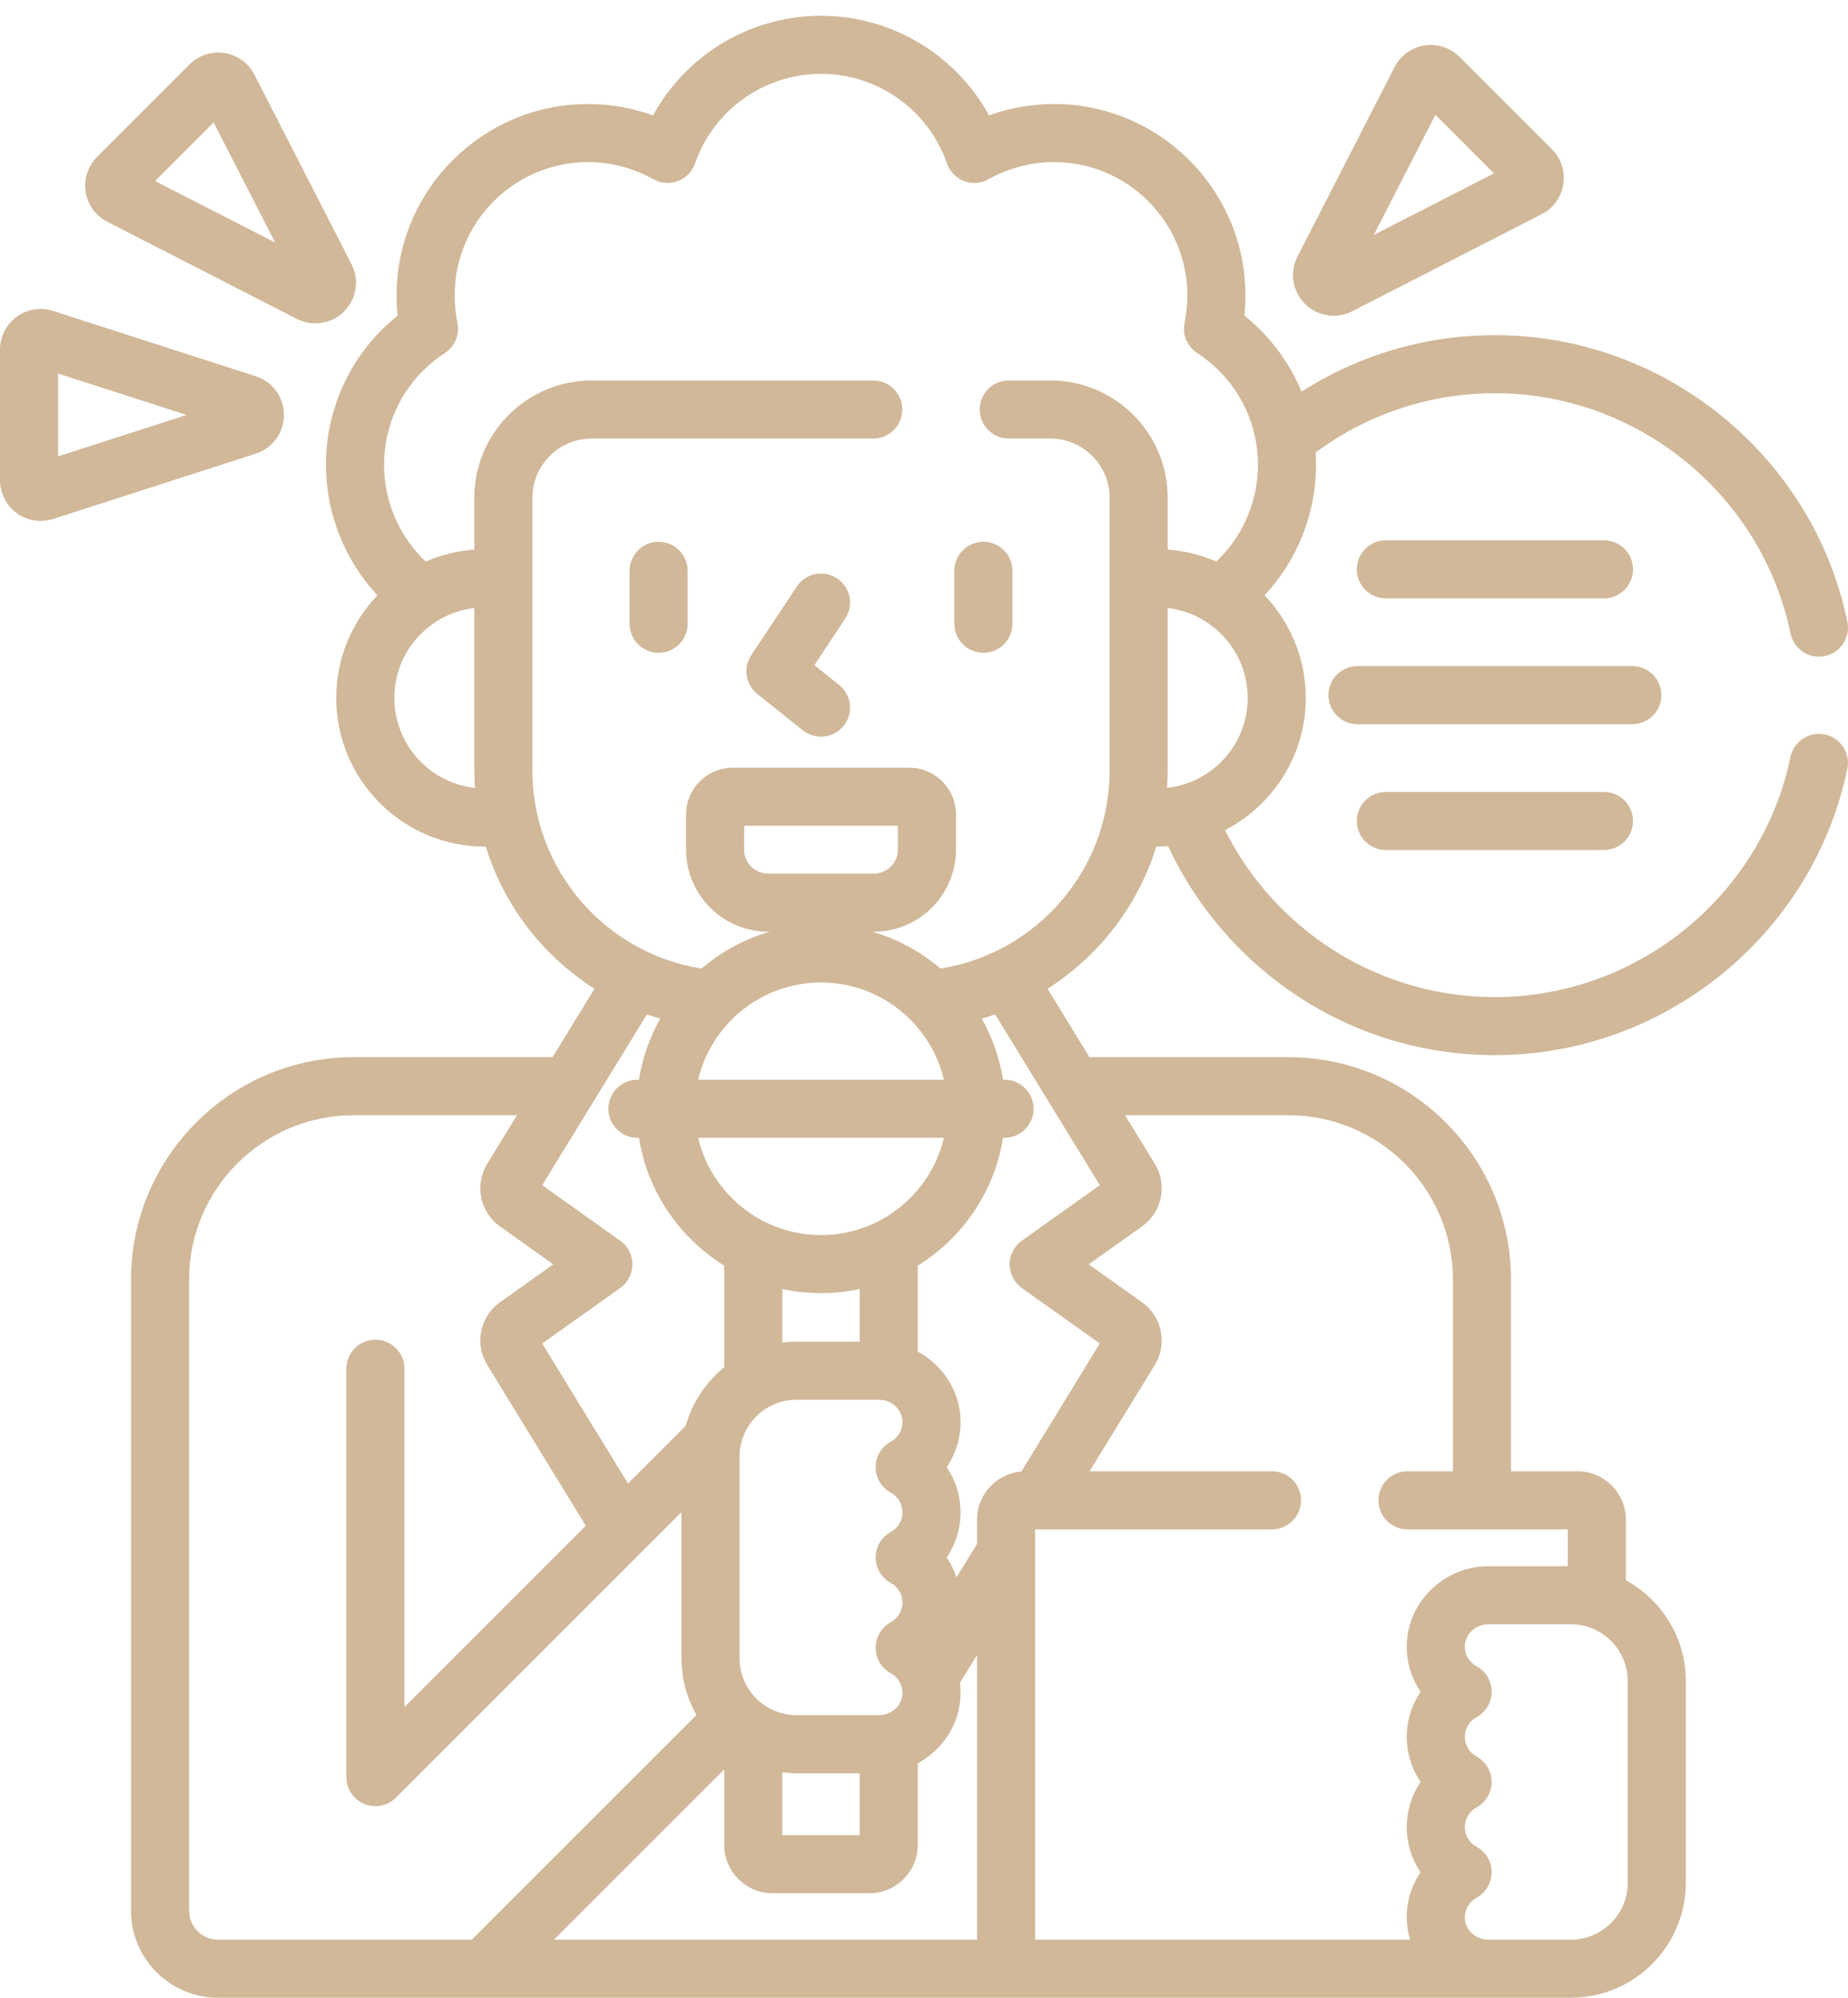 <svg xmlns="http://www.w3.org/2000/svg" width="74" height="80" viewBox="0 0 74 80" fill="none"><path d="M73.072 29.412C72.445 29.28 71.828 29.684 71.697 30.313C70.538 35.884 65.56 39.928 59.861 39.928C55.136 39.928 51.041 37.202 49.052 33.243C50.971 32.253 52.288 30.252 52.288 27.948C52.288 26.356 51.658 24.909 50.637 23.839C51.946 22.434 52.698 20.575 52.698 18.616C52.698 18.451 52.692 18.286 52.681 18.121C54.69 16.631 57.173 15.746 59.86 15.746C65.56 15.746 70.538 19.789 71.697 25.361C71.727 25.511 71.787 25.654 71.872 25.782C71.958 25.91 72.068 26.019 72.196 26.104C72.324 26.188 72.467 26.247 72.618 26.276C72.769 26.305 72.924 26.304 73.074 26.272C73.225 26.241 73.367 26.18 73.494 26.094C73.621 26.007 73.729 25.896 73.812 25.767C73.896 25.638 73.953 25.494 73.981 25.343C74.009 25.192 74.006 25.037 73.973 24.887C72.591 18.243 66.656 13.421 59.861 13.421C57.013 13.421 54.356 14.252 52.118 15.683C51.624 14.491 50.837 13.444 49.829 12.638C49.857 12.37 49.871 12.1 49.871 11.831C49.871 7.604 46.432 4.166 42.206 4.166C41.318 4.166 40.437 4.32 39.603 4.622C38.276 2.193 35.708 0.632 32.876 0.632C30.044 0.632 27.476 2.193 26.149 4.622C25.314 4.32 24.433 4.166 23.546 4.166C19.319 4.166 15.881 7.605 15.881 11.831C15.881 12.1 15.895 12.37 15.923 12.638C14.113 14.088 13.053 16.271 13.053 18.617C13.053 20.575 13.805 22.434 15.114 23.84C14.093 24.909 13.464 26.356 13.464 27.948C13.464 31.232 16.136 33.903 19.419 33.903H19.452C20.185 36.277 21.75 38.287 23.805 39.595L22.126 42.334H14.159C9.244 42.334 5.246 46.332 5.246 51.247V76.512C5.246 78.435 6.81 79.999 8.733 79.999H62.901C65.44 79.999 67.506 77.934 67.506 75.394V67.322C67.506 65.581 66.535 64.063 65.106 63.281V60.855C65.106 59.787 64.237 58.917 63.169 58.917H60.506V51.247C60.506 46.332 56.507 42.334 51.593 42.334H43.625L41.947 39.595C44.001 38.287 45.567 36.277 46.299 33.903H46.332C46.482 33.903 46.63 33.896 46.778 33.885C49.069 38.821 54.07 42.253 59.861 42.253C66.656 42.253 72.591 37.431 73.974 30.786C74.037 30.484 73.977 30.17 73.808 29.912C73.639 29.654 73.374 29.474 73.072 29.412ZM46.732 31.552C46.748 31.321 46.757 31.089 46.757 30.857V24.347C48.559 24.559 49.962 26.091 49.962 27.948C49.962 29.814 48.545 31.352 46.732 31.552ZM15.79 27.948C15.79 26.091 17.193 24.559 18.994 24.347V30.857C18.995 31.089 19.004 31.321 19.02 31.552C17.206 31.352 15.79 29.814 15.79 27.948ZM25.904 40.619C26.08 40.681 26.258 40.738 26.438 40.791C26.011 41.549 25.722 42.378 25.586 43.237H25.525C24.883 43.237 24.362 43.758 24.362 44.4C24.362 45.042 24.883 45.563 25.525 45.563H25.586C25.929 47.722 27.211 49.572 29 50.68V54.752C28.256 55.354 27.717 56.172 27.458 57.094L25.147 59.406L21.712 53.8L24.834 51.578C24.985 51.47 25.109 51.328 25.194 51.163C25.279 50.998 25.323 50.816 25.323 50.63C25.323 50.445 25.279 50.262 25.194 50.097C25.109 49.932 24.985 49.79 24.834 49.683L21.712 47.461L25.904 40.619ZM37.797 45.563C37.27 47.792 35.264 49.457 32.876 49.457C30.487 49.457 28.482 47.792 27.955 45.563H37.797ZM27.955 43.237C28.482 41.008 30.487 39.343 32.876 39.343C35.264 39.343 37.27 41.008 37.797 43.237H27.955ZM35.67 63.388C35.959 63.545 36.138 63.847 36.138 64.174C36.138 64.502 35.959 64.804 35.67 64.961C35.487 65.061 35.333 65.209 35.227 65.388C35.12 65.568 35.064 65.773 35.064 65.982C35.064 66.191 35.12 66.396 35.227 66.576C35.334 66.755 35.487 66.903 35.67 67.003C35.816 67.082 35.937 67.2 36.02 67.344C36.102 67.488 36.143 67.652 36.138 67.817C36.124 68.295 35.699 68.683 35.191 68.683H31.893C30.637 68.683 29.614 67.66 29.614 66.403V58.331C29.614 57.074 30.637 56.051 31.893 56.051H35.191C35.699 56.051 36.124 56.439 36.138 56.916C36.143 57.082 36.102 57.246 36.02 57.39C35.937 57.534 35.816 57.652 35.67 57.731C35.487 57.831 35.334 57.979 35.227 58.158C35.12 58.338 35.064 58.543 35.064 58.752C35.064 58.961 35.12 59.166 35.227 59.346C35.334 59.525 35.487 59.673 35.67 59.773C35.812 59.85 35.93 59.964 36.012 60.102C36.095 60.24 36.138 60.398 36.138 60.559C36.138 60.72 36.095 60.878 36.012 61.017C35.93 61.155 35.812 61.269 35.67 61.346C35.487 61.446 35.334 61.593 35.227 61.773C35.12 61.953 35.064 62.158 35.064 62.367C35.064 62.576 35.12 62.781 35.227 62.961C35.334 63.141 35.487 63.288 35.67 63.388ZM34.426 71.009V73.489H31.326V70.972C31.514 70.996 31.704 71.008 31.893 71.009H34.426ZM31.326 53.762V51.617C31.826 51.725 32.344 51.783 32.876 51.783C33.408 51.783 33.926 51.725 34.426 51.617V53.726H31.893C31.701 53.726 31.512 53.739 31.326 53.762ZM8.733 77.674C8.092 77.674 7.571 77.153 7.571 76.512V51.247C7.571 47.614 10.526 44.659 14.159 44.659H20.701L19.507 46.609C18.995 47.443 19.22 48.541 20.017 49.108L22.155 50.63L20.017 52.152C19.219 52.719 18.995 53.818 19.507 54.652L23.456 61.096L16.196 68.357V54.81C16.196 54.167 15.675 53.647 15.033 53.647C14.391 53.647 13.87 54.167 13.87 54.81V71.164C13.87 71.394 13.938 71.618 14.066 71.81C14.194 72.001 14.376 72.15 14.588 72.238C14.8 72.326 15.034 72.349 15.26 72.304C15.486 72.259 15.693 72.148 15.855 71.986L27.288 60.553V66.404C27.288 67.23 27.508 68.005 27.89 68.676L18.892 77.674H8.733ZM39.124 77.674H22.18L29 70.854V73.876C29 74.945 29.87 75.814 30.938 75.814H34.813C35.882 75.814 36.751 74.945 36.751 73.876V70.61C37.738 70.076 38.427 69.056 38.462 67.887C38.467 67.721 38.459 67.555 38.439 67.39L39.124 66.272V77.674ZM65.18 67.322V75.394C65.18 76.651 64.158 77.674 62.901 77.674H59.603C59.095 77.674 58.67 77.286 58.656 76.808C58.651 76.643 58.692 76.479 58.774 76.335C58.857 76.191 58.978 76.073 59.124 75.994C59.307 75.894 59.461 75.746 59.567 75.567C59.674 75.387 59.73 75.182 59.73 74.973C59.73 74.764 59.674 74.559 59.568 74.379C59.461 74.2 59.308 74.052 59.124 73.952C58.835 73.795 58.656 73.493 58.656 73.165C58.656 72.838 58.835 72.536 59.124 72.379C59.307 72.279 59.461 72.132 59.567 71.952C59.674 71.772 59.73 71.567 59.73 71.358C59.73 71.149 59.674 70.944 59.567 70.764C59.461 70.585 59.307 70.437 59.124 70.337C58.983 70.26 58.864 70.147 58.782 70.008C58.7 69.87 58.656 69.712 58.656 69.551C58.656 69.39 58.7 69.232 58.782 69.093C58.864 68.955 58.983 68.841 59.124 68.764C59.307 68.665 59.461 68.517 59.568 68.337C59.674 68.158 59.731 67.953 59.731 67.743C59.731 67.534 59.674 67.329 59.568 67.15C59.461 66.97 59.307 66.822 59.124 66.722C58.978 66.644 58.857 66.525 58.774 66.382C58.692 66.238 58.651 66.074 58.656 65.908C58.671 65.43 59.095 65.042 59.603 65.042H62.901C64.158 65.042 65.18 66.065 65.18 67.322ZM51.593 44.659C55.225 44.659 58.181 47.614 58.181 51.247V58.917H56.36C55.718 58.917 55.198 59.438 55.198 60.08C55.198 60.722 55.718 61.243 56.36 61.243H62.781V62.717H59.603C57.851 62.717 56.384 64.117 56.332 65.838C56.31 66.516 56.503 67.184 56.884 67.745C56.523 68.278 56.33 68.907 56.331 69.551C56.331 70.207 56.53 70.834 56.886 71.358C56.524 71.891 56.33 72.521 56.331 73.165C56.331 73.821 56.529 74.447 56.884 74.971C56.503 75.532 56.31 76.2 56.332 76.878C56.34 77.154 56.388 77.42 56.465 77.674H41.449V61.243H50.935C51.577 61.243 52.097 60.722 52.097 60.08C52.097 59.438 51.577 58.917 50.935 58.917H43.631L46.245 54.652C46.756 53.817 46.532 52.719 45.735 52.152L43.596 50.63L45.735 49.108C46.532 48.541 46.756 47.443 46.245 46.608L45.05 44.659H51.593ZM44.04 47.461L40.917 49.683C40.766 49.79 40.643 49.932 40.558 50.097C40.473 50.262 40.428 50.445 40.428 50.63C40.428 50.816 40.473 50.998 40.558 51.163C40.643 51.328 40.766 51.47 40.917 51.578L44.04 53.8L40.899 58.926C39.906 59.009 39.124 59.842 39.124 60.855V61.822L38.3 63.166C38.207 62.883 38.075 62.614 37.908 62.367C38.27 61.834 38.464 61.204 38.463 60.56C38.463 59.904 38.264 59.278 37.91 58.754C38.29 58.193 38.484 57.525 38.462 56.847C38.427 55.678 37.738 54.659 36.751 54.124V50.68C38.54 49.572 39.823 47.722 40.166 45.562H40.227C40.869 45.562 41.389 45.042 41.389 44.4C41.389 43.758 40.869 43.237 40.227 43.237H40.166C40.029 42.378 39.74 41.549 39.313 40.791C39.493 40.738 39.671 40.681 39.847 40.619L44.04 47.461ZM42.061 15.236H40.394C39.752 15.236 39.231 15.757 39.231 16.399C39.231 17.041 39.752 17.561 40.394 17.561H42.061C43.368 17.561 44.432 18.625 44.432 19.933V30.857C44.432 34.856 41.493 38.18 37.661 38.784C36.864 38.103 35.931 37.6 34.924 37.308H34.997C36.807 37.308 38.28 35.835 38.28 34.025V32.611C38.28 31.581 37.441 30.742 36.41 30.742H29.342C28.311 30.742 27.473 31.581 27.473 32.611V34.025C27.473 35.835 28.945 37.308 30.756 37.308H30.828C29.821 37.6 28.888 38.103 28.091 38.784C24.259 38.18 21.32 34.855 21.32 30.857V19.932C21.32 18.625 22.384 17.561 23.691 17.561H34.968C35.611 17.561 36.131 17.041 36.131 16.398C36.131 15.756 35.611 15.236 34.968 15.236H23.691C21.101 15.236 18.994 17.343 18.994 19.932V22.009C18.322 22.057 17.663 22.218 17.045 22.488C15.991 21.487 15.379 20.091 15.379 18.616C15.379 16.803 16.289 15.128 17.814 14.137C18.01 14.009 18.163 13.825 18.253 13.609C18.343 13.393 18.366 13.155 18.318 12.926C18.244 12.566 18.206 12.199 18.206 11.831C18.206 8.887 20.602 6.491 23.546 6.491C24.462 6.491 25.363 6.727 26.162 7.177C26.311 7.26 26.475 7.31 26.645 7.323C26.815 7.336 26.985 7.312 27.145 7.251C27.304 7.191 27.448 7.097 27.567 6.975C27.685 6.853 27.776 6.706 27.831 6.545C28.577 4.399 30.604 2.957 32.876 2.957C35.148 2.957 37.175 4.399 37.92 6.545C37.976 6.706 38.067 6.852 38.185 6.975C38.304 7.097 38.448 7.191 38.607 7.251C38.767 7.311 38.937 7.336 39.107 7.323C39.276 7.31 39.441 7.26 39.59 7.176C40.388 6.727 41.289 6.491 42.206 6.491C45.15 6.491 47.546 8.887 47.546 11.831C47.546 12.198 47.508 12.566 47.434 12.925C47.386 13.155 47.408 13.393 47.498 13.609C47.589 13.825 47.742 14.009 47.938 14.137C49.463 15.128 50.373 16.803 50.373 18.616C50.373 20.091 49.761 21.486 48.706 22.488C48.089 22.218 47.43 22.057 46.758 22.009V19.932C46.757 17.343 44.651 15.236 42.061 15.236ZM30.755 34.983C30.502 34.983 30.258 34.882 30.078 34.702C29.899 34.522 29.798 34.279 29.798 34.025V33.067H35.954V34.025C35.954 34.279 35.853 34.523 35.673 34.702C35.494 34.882 35.25 34.983 34.996 34.983H30.755Z" fill="#D0B899"></path><path d="M55.493 23.962H64.228C64.87 23.962 65.391 23.441 65.391 22.799C65.391 22.157 64.87 21.636 64.228 21.636H55.493C54.851 21.636 54.331 22.157 54.331 22.799C54.331 23.441 54.851 23.962 55.493 23.962ZM66.526 27.837C66.526 27.529 66.404 27.233 66.186 27.015C65.968 26.797 65.672 26.674 65.364 26.674H54.358C53.715 26.674 53.195 27.195 53.195 27.837C53.195 28.479 53.715 29 54.358 29H65.364C65.672 29 65.968 28.877 66.186 28.659C66.404 28.441 66.526 28.145 66.526 27.837ZM64.228 31.712H55.493C54.851 31.712 54.331 32.233 54.331 32.875C54.331 33.517 54.851 34.038 55.493 34.038H64.228C64.536 34.038 64.832 33.915 65.05 33.697C65.268 33.479 65.391 33.183 65.391 32.875C65.391 32.566 65.268 32.271 65.05 32.053C64.832 31.835 64.536 31.712 64.228 31.712ZM33.518 23.161C33.391 23.076 33.249 23.018 33.099 22.988C32.949 22.959 32.795 22.96 32.645 22.99C32.495 23.02 32.353 23.08 32.227 23.165C32.1 23.25 31.991 23.36 31.907 23.487L30.083 26.238C29.922 26.48 29.858 26.773 29.903 27.061C29.948 27.348 30.099 27.607 30.326 27.789L32.15 29.245C32.356 29.41 32.612 29.499 32.875 29.499C33.116 29.499 33.351 29.424 33.548 29.285C33.745 29.145 33.893 28.948 33.973 28.721C34.053 28.493 34.06 28.247 33.993 28.015C33.926 27.783 33.789 27.578 33.601 27.428L32.609 26.636L33.845 24.772C33.929 24.645 33.987 24.502 34.017 24.352C34.046 24.203 34.046 24.049 34.015 23.899C33.985 23.749 33.925 23.607 33.84 23.48C33.755 23.354 33.646 23.245 33.518 23.161ZM26.373 21.695C26.065 21.695 25.769 21.817 25.551 22.035C25.333 22.253 25.211 22.549 25.211 22.857V24.978C25.211 25.62 25.731 26.14 26.373 26.14C27.015 26.14 27.536 25.62 27.536 24.978V22.857C27.536 22.549 27.413 22.253 27.195 22.035C26.977 21.817 26.681 21.695 26.373 21.695ZM38.216 22.857V24.978C38.216 25.62 38.736 26.14 39.379 26.14C40.021 26.14 40.541 25.62 40.541 24.978V22.857C40.541 22.215 40.021 21.695 39.379 21.695C38.736 21.695 38.216 22.215 38.216 22.857ZM53.404 12.644C53.656 12.644 53.91 12.585 54.147 12.464L61.735 8.576C62.197 8.34 62.52 7.893 62.601 7.381C62.682 6.868 62.511 6.344 62.144 5.977L58.444 2.276C58.262 2.095 58.04 1.959 57.796 1.88C57.553 1.801 57.293 1.78 57.04 1.819C56.787 1.859 56.546 1.959 56.339 2.109C56.131 2.26 55.961 2.457 55.844 2.685L51.956 10.273C51.798 10.58 51.742 10.928 51.796 11.269C51.849 11.609 52.01 11.923 52.254 12.166C52.405 12.318 52.584 12.438 52.781 12.52C52.978 12.602 53.19 12.644 53.404 12.644ZM57.477 4.598L59.823 6.944L55.012 9.408L57.477 4.598ZM4.296 8.881L11.884 12.769C12.191 12.927 12.539 12.983 12.88 12.929C13.22 12.876 13.534 12.716 13.777 12.472C14.021 12.228 14.182 11.914 14.235 11.574C14.289 11.233 14.233 10.885 14.075 10.579L10.187 2.99C10.07 2.762 9.901 2.565 9.693 2.414C9.485 2.264 9.245 2.164 8.992 2.124C8.738 2.085 8.479 2.106 8.235 2.185C7.991 2.264 7.769 2.4 7.588 2.581L3.887 6.282C3.706 6.463 3.57 6.685 3.491 6.929C3.412 7.173 3.391 7.432 3.43 7.686C3.47 7.939 3.57 8.179 3.72 8.387C3.871 8.595 4.068 8.764 4.296 8.881ZM8.555 4.903L11.019 9.713L6.209 7.249L8.555 4.903ZM11.37 16.616C11.37 15.908 10.917 15.285 10.242 15.067L2.127 12.451C1.634 12.292 1.089 12.379 0.67 12.684C0.25 12.989 0 13.481 0 14V19.233C0 19.49 0.061 19.742 0.178 19.971C0.294 20.2 0.462 20.398 0.67 20.549C0.877 20.7 1.117 20.799 1.37 20.84C1.624 20.88 1.883 20.861 2.127 20.782L10.242 18.166C10.57 18.061 10.856 17.854 11.059 17.575C11.262 17.297 11.371 16.961 11.37 16.616ZM2.325 18.275V14.958L7.47 16.617L2.325 18.275Z" fill="#D0B899"></path></svg>